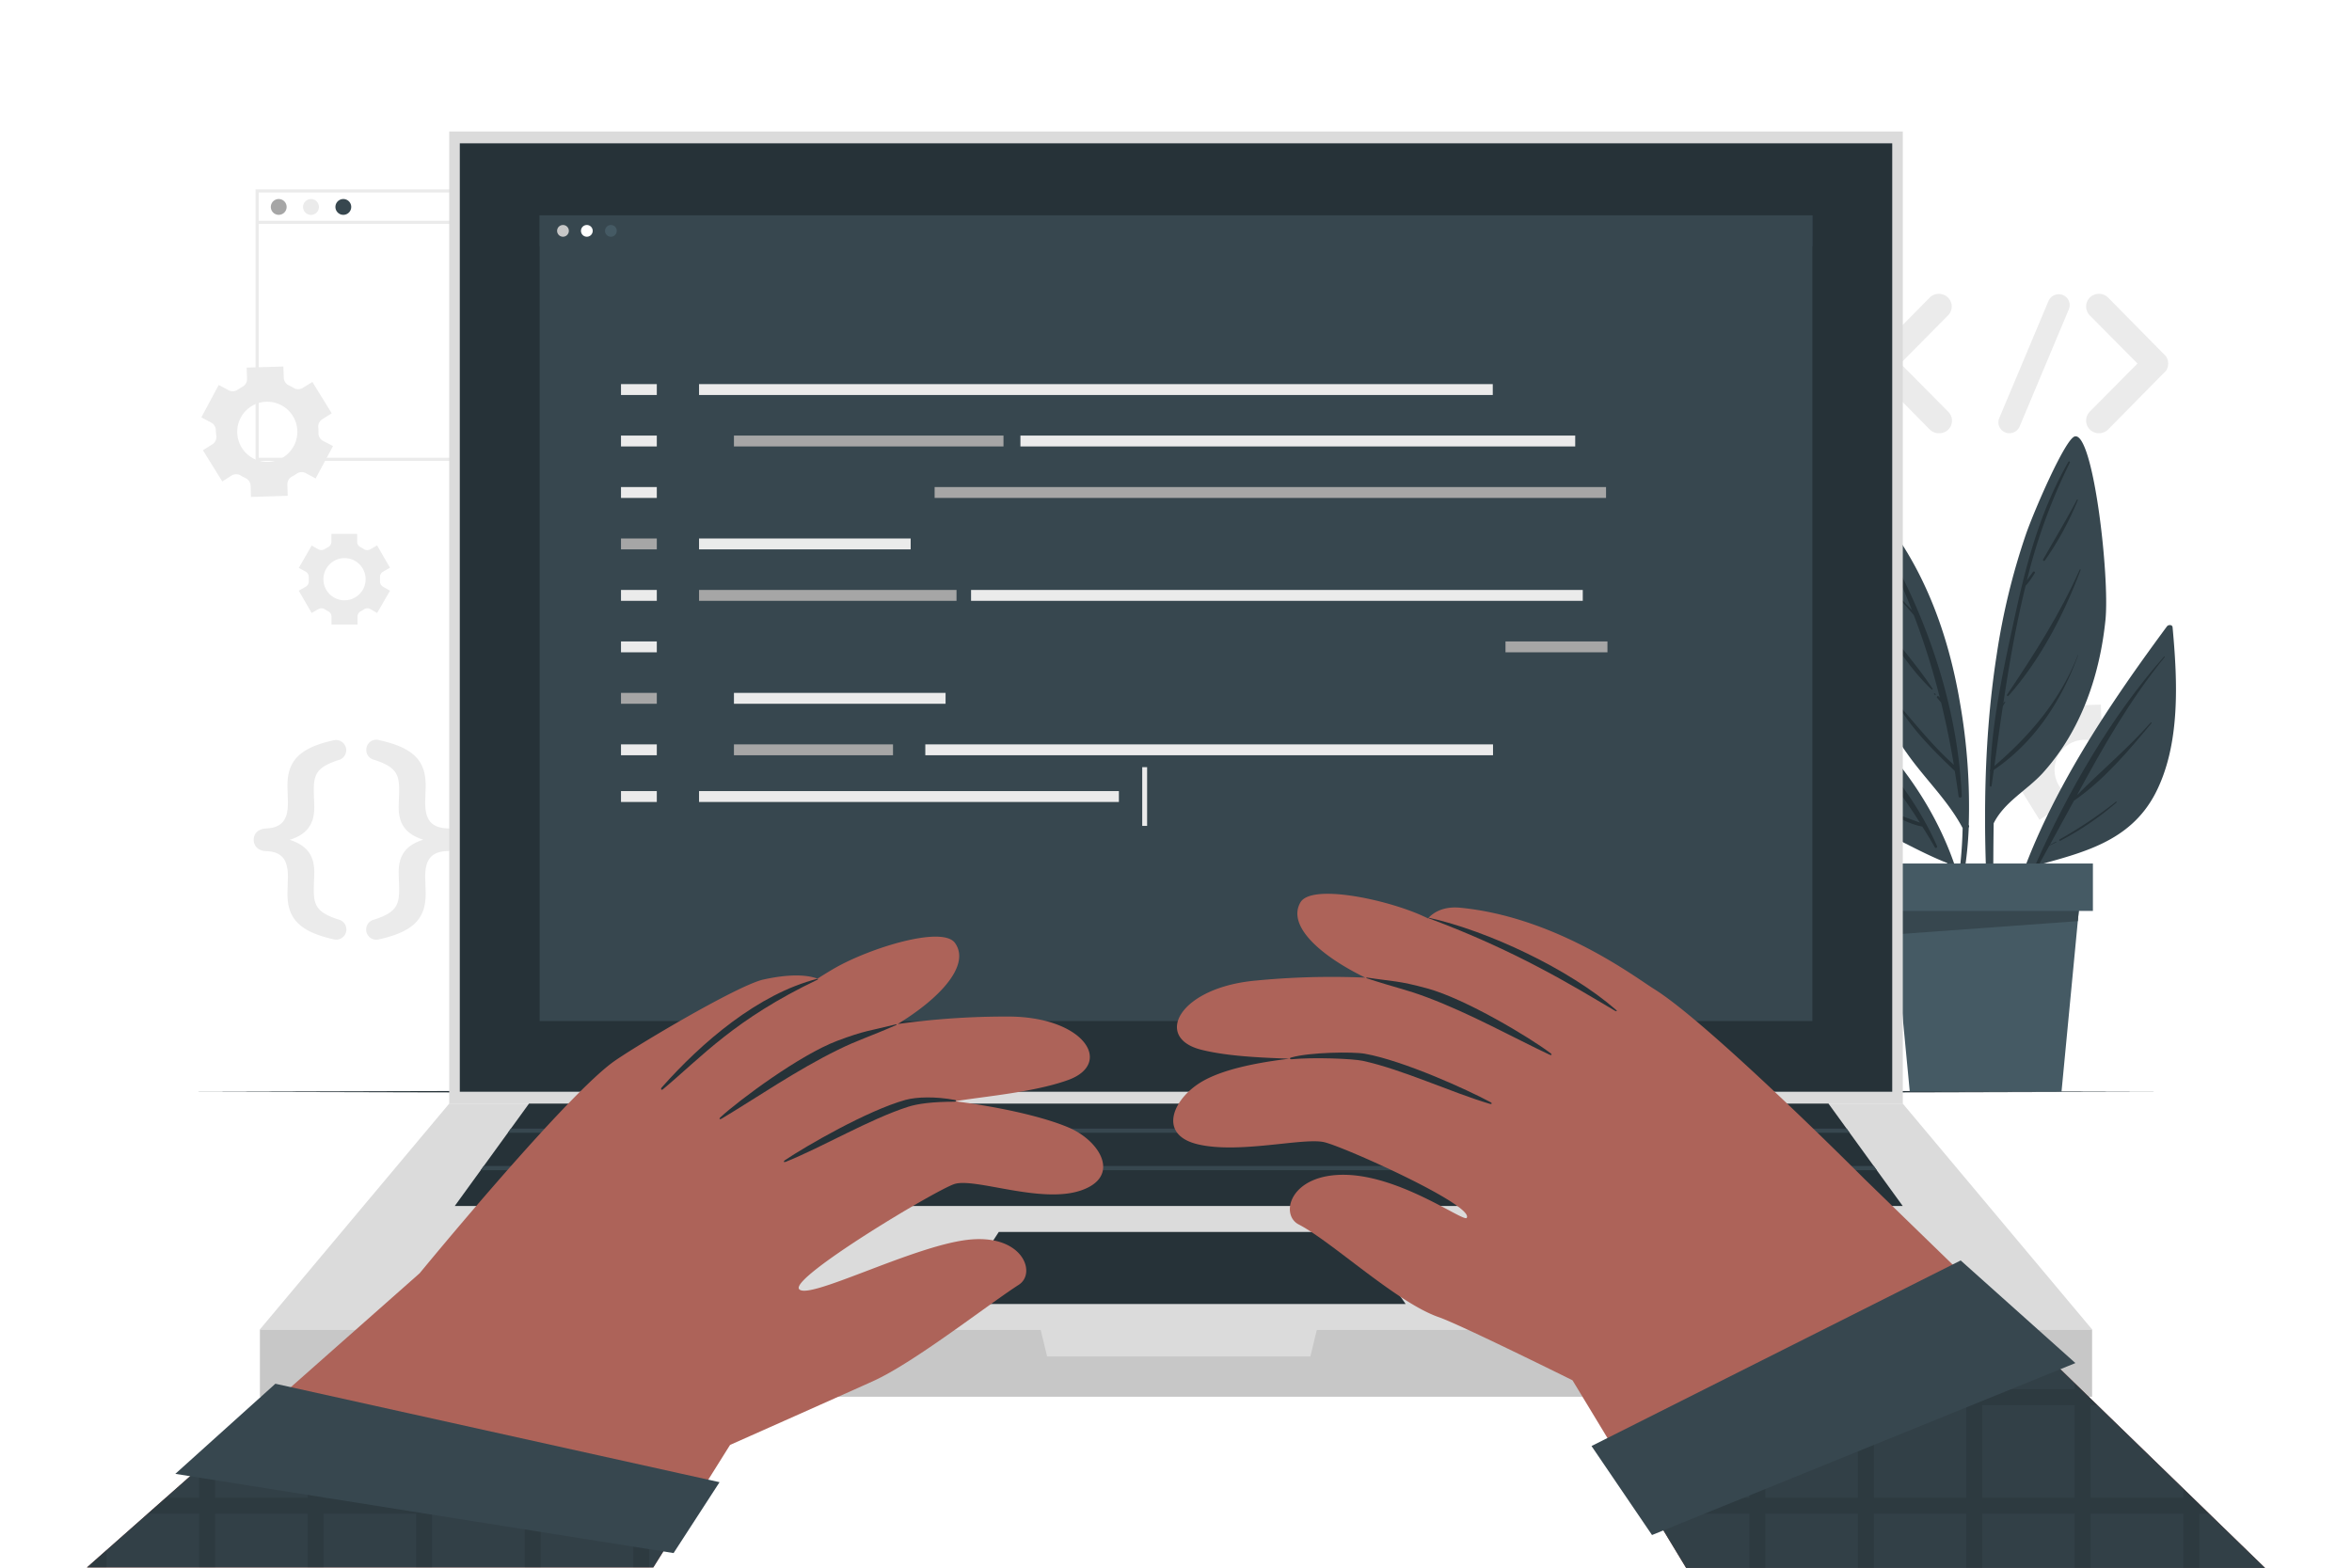 <svg class="animated" id="freepik_stories-hand-coding" xmlns="http://www.w3.org/2000/svg" viewBox="0 0 750 500" version="1.1" xmlns:xlink="http://www.w3.org/1999/xlink" xmlns:svgjs="http://svgjs.com/svgjs"><style>svg#freepik_stories-hand-coding:not(.animated) .animable {opacity: 0;}svg#freepik_stories-hand-coding.animated #freepik--Character--inject-8 {animation: 2.0s 1 forwards cubic-bezier(.36,-0.01,.5,1.38) fadeIn,1.5s Infinite  linear floating;animation-delay: 0s,4s;}            @keyframes fadeIn {                0% {                    opacity: 0;                }                100% {                    opacity: 1;                }            }                    @keyframes floating {                0% {                    opacity: 1;                    transform: translateY(0px);                }                50% {                    transform: translateY(-10px);                }                100% {                    opacity: 1;                    transform: translateY(0px);                }            }        </style><g id="freepik--background-complete--inject-8" class="animable" style="transform-origin: 377.81px 180.053px;"><path d="M208.14,147H81.5V60.39H208.14ZM82.5,146H207.14V61.39H82.5Z" style="fill: rgb(235, 235, 235); transform-origin: 144.82px 103.695px;" id="elgtg3k1keded" class="animable"></path><path d="M91.4,66a2.52,2.52,0,1,1-2.52-2.52A2.52,2.52,0,0,1,91.4,66Z" style="fill: rgb(166, 166, 166); transform-origin: 88.88px 66px;" id="elcvfnbgehhgm" class="animable"></path><path d="M101.7,66a2.53,2.53,0,1,1-2.52-2.52A2.52,2.52,0,0,1,101.7,66Z" style="fill: rgb(235, 235, 235); transform-origin: 99.17px 66.01px;" id="elw4wn8ndb4zm" class="animable"></path><path d="M112,66a2.52,2.52,0,1,1-2.52-2.52A2.52,2.52,0,0,1,112,66Z" style="fill: rgb(55, 71, 79); transform-origin: 109.48px 66px;" id="elthrghttb0q" class="animable"></path><rect x="82" y="70.41" width="125.64" height="1" style="fill: rgb(235, 235, 235); transform-origin: 144.82px 70.91px;" id="elobnah7qqlsf" class="animable"></rect><path d="M73.84,151.67a2.79,2.79,0,0,1,2.93,0q.36.23.75.42c.25.14.51.27.77.4a2.78,2.78,0,0,1,1.63,2.41l.11,3.6,11.71-.37-.11-3.59A2.79,2.79,0,0,1,93.1,152a15.21,15.21,0,0,0,1.49-.91,2.76,2.76,0,0,1,2.9-.19l3.16,1.7,5.54-10.33L103,140.6a2.76,2.76,0,0,1-1.45-2.52,17,17,0,0,0-.06-1.75,2.78,2.78,0,0,1,1.29-2.62l3-1.89-6.17-10-3.07,1.9a2.77,2.77,0,0,1-2.91,0q-.36-.22-.75-.42c-.25-.14-.51-.27-.77-.39a2.79,2.79,0,0,1-1.63-2.43l-.11-3.59-11.71.36.11,3.58a2.78,2.78,0,0,1-1.46,2.53c-.51.28-1,.59-1.49.92a2.78,2.78,0,0,1-2.91.19l-3.16-1.69-5.54,10.32,3.16,1.7a2.75,2.75,0,0,1,1.45,2.53A17.06,17.06,0,0,0,69,139.1a2.8,2.8,0,0,1-1.29,2.62l-3,1.89,6.17,9.95Zm2.94-18.49a9.59,9.59,0,1,1,3.93,13A9.61,9.61,0,0,1,76.78,133.18Z" style="fill: rgb(235, 235, 235); transform-origin: 85.2px 137.695px;" id="el8vqhthg538n" class="animable"></path><path d="M653.36,259.52a2.77,2.77,0,0,1,2.92,0l.75.43.78.39a2.78,2.78,0,0,1,1.63,2.41l.11,3.6,11.71-.37-.11-3.59a2.77,2.77,0,0,1,1.47-2.52,17.37,17.37,0,0,0,1.48-.92,2.8,2.8,0,0,1,2.91-.19l3.16,1.7,5.54-10.33-3.16-1.69a2.77,2.77,0,0,1-1.45-2.53,16.86,16.86,0,0,0-.06-1.74,2.8,2.8,0,0,1,1.29-2.63l3-1.89-6.17-10-3.07,1.91a2.77,2.77,0,0,1-2.91,0l-.75-.42c-.25-.14-.51-.27-.77-.39a2.77,2.77,0,0,1-1.63-2.42l-.11-3.6-11.71.36.11,3.59a2.76,2.76,0,0,1-1.46,2.52,14.28,14.28,0,0,0-1.49.93,2.78,2.78,0,0,1-2.91.18l-3.16-1.69L643.81,241l3.16,1.69a2.79,2.79,0,0,1,1.45,2.53,17.06,17.06,0,0,0,.06,1.75,2.79,2.79,0,0,1-1.3,2.62l-3,1.89,6.17,10ZM656.3,241a9.59,9.59,0,1,1,3.92,13A9.59,9.59,0,0,1,656.3,241Z" style="fill: rgb(235, 235, 235); transform-origin: 664.76px 245.54px;" id="elrgvtxy7cvad" class="animable"></path><path d="M97.46,182.31a2,2,0,0,1,1,1.82c0,.2,0,.4,0,.6s0,.41,0,.61a1.93,1.93,0,0,1-1,1.8l-2.19,1.26,4.11,7.11,2.18-1.26a1.93,1.93,0,0,1,2,.08c.34.22.7.42,1.06.61a1.94,1.94,0,0,1,1.08,1.73v2.51H114v-2.51a1.94,1.94,0,0,1,1.08-1.73c.36-.19.71-.39,1-.61a1.94,1.94,0,0,1,2-.08l2.18,1.26,4.1-7.11-2.19-1.26a1.94,1.94,0,0,1-1-1.81c0-.2,0-.4,0-.6s0-.4,0-.6a1.94,1.94,0,0,1,1-1.81l2.18-1.26-4.1-7.11-2.17,1.26a2,2,0,0,1-2.05-.07,11.27,11.27,0,0,0-1.06-.62,1.93,1.93,0,0,1-1.08-1.73v-2.51h-8.21v2.51a1.93,1.93,0,0,1-1.08,1.73,10.13,10.13,0,0,0-1.06.62,2,2,0,0,1-2,.07L99.39,174l-4.11,7.11ZM109.85,178a6.73,6.73,0,1,1-6.72,6.73A6.74,6.74,0,0,1,109.85,178Z" style="fill: rgb(235, 235, 235); transform-origin: 109.815px 184.73px;" id="elu9njt8nvg6" class="animable"></path><path d="M91.66,285c0-1.13.15-4.14.15-5.42,0-5.49-2-8-7.07-8.12-2.4-.15-3.83-1.58-3.83-3.61s1.43-3.46,3.83-3.61c5.12-.23,7.07-2.64,7.07-8.2,0-1.28-.15-4.29-.15-5.42,0-7.29,3.09-12,14.75-14.51a3.25,3.25,0,0,1,2,6.16c-7.3,2.26-8.35,4.59-8.35,9.71,0,1.5.15,4,.15,5.56,0,5.87-2.86,8.73-7.83,10.31,5,1.65,7.83,4.44,7.83,10.3,0,1.58-.15,4.06-.15,5.57,0,5.11,1,7.45,8.35,9.7a3.25,3.25,0,0,1-2,6.17C94.75,297,91.66,292.34,91.66,285Z" style="fill: rgb(235, 235, 235); transform-origin: 95.684px 267.857px;" id="eli3z6bv4926f" class="animable"></path><path d="M135.74,250.59c0,1.13-.15,4.14-.15,5.42,0,5.56,2,8,7.15,8.2,2.33.15,3.76,1.58,3.76,3.61s-1.43,3.46-3.76,3.61c-5.12.15-7.15,2.63-7.15,8.12,0,1.28.15,4.29.15,5.42,0,7.37-3.08,12-14.74,14.59a3.24,3.24,0,0,1-2-6.17c7.22-2.25,8.28-4.59,8.28-9.7,0-1.51-.15-4-.15-5.57,0-5.86,2.85-8.72,7.82-10.3-5-1.66-7.82-4.44-7.82-10.31,0-1.58.15-4.06.15-5.56,0-5.12-1.06-7.45-8.28-9.71a3.11,3.11,0,0,1-2.18-3.08,3.16,3.16,0,0,1,4.14-3.08C132.66,238.63,135.74,243.3,135.74,250.59Z" style="fill: rgb(235, 235, 235); transform-origin: 131.63px 267.82px;" id="elp97a6o4ghqi" class="animable"></path><path d="M621.19,131.26a4,4,0,0,1-2.81,6.91,4.27,4.27,0,0,1-3-1.15l-18-18.26c-.2-.06-.26-.19-.32-.38a.84.84,0,0,0-.2-.13,2.11,2.11,0,0,1-.19-.51.34.34,0,0,1-.19-.26c-.06-.13-.06-.32-.13-.38s-.13-.26-.13-.32v-.45c0-.13-.06-.19-.06-.39s.06-.25.06-.32v-.44c0-.13.13-.2.13-.26s.07-.32.13-.51.06-.07.06-.13.2-.45.32-.58a.13.13,0,0,1,.13-.13,1.19,1.19,0,0,1,.39-.44l18-18.26a4.17,4.17,0,0,1,5.76,0,4,4,0,0,1,0,5.76L606,115.94Z" style="fill: rgb(235, 235, 235); transform-origin: 609.303px 115.943px;" id="eld1qsxc90x08" class="animable"></path><path d="M637.53,133.31,653.22,96a3.55,3.55,0,0,1,4.68-1.86,3.45,3.45,0,0,1,1.79,4.55L644,136.06a3.54,3.54,0,0,1-3.27,2.11,3.1,3.1,0,0,1-1.28-.25A3.46,3.46,0,0,1,637.53,133.31Z" style="fill: rgb(235, 235, 235); transform-origin: 648.61px 116.008px;" id="el837kmz8ja5u" class="animable"></path><path d="M690.7,118.25a.06.06,0,0,1-.06.06,3.18,3.18,0,0,1-.45.45l-18,18.26a4.19,4.19,0,0,1-5.77,0,4.06,4.06,0,0,1,0-5.76l15.18-15.32-15.18-15.31a4.06,4.06,0,0,1,0-5.76,4.18,4.18,0,0,1,5.77,0l18,18.26a3.15,3.15,0,0,1,.45.44c.06,0,.06.13.06.13a5.27,5.27,0,0,1,.32.58c0,.06.07.06.07.13a2.52,2.52,0,0,0,.19.57c0,.07.06.07.06.2v.44c0,.07.07.26.07.32s-.07.26-.07.32v.52c0,.06-.06.06-.06.13a4.11,4.11,0,0,0-.19.57c0,.07-.07.07-.07.19S690.83,118,690.7,118.25Z" style="fill: rgb(235, 235, 235); transform-origin: 678.316px 115.943px;" id="eltd178jsuirl" class="animable"></path></g><g id="freepik--Floor--inject-8" class="animable" style="transform-origin: 375.02px 348.196px;"><path d="M59.52,348.2c202.12-.62,428.84-.62,631,0-202.12.61-428.84.61-631,0Z" style="fill: rgb(38, 50, 56); transform-origin: 375.02px 348.196px;" id="elzfgj6tsbi9j" class="animable"></path></g><g id="freepik--Plant--inject-8" class="animable" style="transform-origin: 633.15px 243.675px;"><path d="M691,199.77c-23.36,31.64-47.72,68.35-53.65,108-.07.6.89.8,1,.2a235.06,235.06,0,0,1,10.33-31.76c15.36-4.23,30.43-7.7,38.5-22.94,8.22-15.67,7.18-36.1,5.61-53.17C692.74,199.21,691.5,199.16,691,199.77Z" style="fill: rgb(55, 71, 79); transform-origin: 665.61px 253.848px;" id="el9m87z8lowip" class="animable"></path><path d="M649,275.93c10.5-23.55,24-47.19,41.09-66.55.11-.13.29.05.19.18-11.21,13.79-19.73,28.81-28,44.09,7.73-7.85,16.21-14.88,23.54-23.21.14-.16.37.08.23.24-7.27,8.73-15.22,18.21-24.69,24.67q-3.82,7-7.71,14.1c.64-.36,1.29-.67,1.95-1,.11-.05.21.12.1.18-.72.36-1.44.75-2.19,1.06-1.23,2.23-2.44,4.46-3.71,6.68C649.44,276.86,648.75,276.43,649,275.93Z" style="fill: rgb(38, 50, 56); transform-origin: 669.628px 242.96px;" id="elntdh2dq5x9a" class="animable"></path><path d="M656.78,267.71a137.12,137.12,0,0,0,17.93-12c.15-.12.37.09.22.22A94.19,94.19,0,0,1,657,268.15C656.75,268.3,656.49,267.88,656.78,267.71Z" style="fill: rgb(38, 50, 56); transform-origin: 665.816px 261.928px;" id="eldx9c0krznzp" class="animable"></path><path d="M634.68,301.89c.05.48.86.48.85,0,.13-13.06,0-26.18.21-39.31,3.35-6.75,10.53-10.49,15.53-15.9a70.15,70.15,0,0,0,9.32-13c6.17-11,9.52-23.48,10.8-36,1.38-14-3.92-60.08-9.81-58.48-3.05.83-12.94,23.67-15.56,31.22a217,217,0,0,0-9.3,38.28C631.94,239.39,632.34,271,634.68,301.89Z" style="fill: rgb(55, 71, 79); transform-origin: 652.303px 220.705px;" id="elbqzs80e0aaa" class="animable"></path><path d="M634.59,245.54l.06-.06c.71-16.53,4.44-33.22,7.92-49.25,3.76-17.27,8.15-33.54,17-48.94a.26.26,0,0,1,.45.26,181.49,181.49,0,0,0-13.69,37.56c.6-.93,1.32-1.81,1.94-2.69.24-.35.82,0,.58.33a24.77,24.77,0,0,1-2.78,3.92.23.23,0,0,1-.12.06c-3.06,12.34-5.25,25-7.13,37.57.14-.16.27-.34.41-.49a.13.13,0,0,1,.2.15c-.24.42-.5.83-.75,1.25-1,6.39-1.83,12.77-2.71,19.1,11.38-9.73,21.11-21.2,26.59-35.33a.06.06,0,0,1,.11,0c-5.37,14.65-13.84,27.68-26.88,36.58l-.72,5.1c-.05.35-.61.26-.61-.08,0-1.51.08-3,.14-4.53A.34.34,0,0,1,634.59,245.54Z" style="fill: rgb(38, 50, 56); transform-origin: 648.565px 199.025px;" id="el17pc4kk22os" class="animable"></path><path d="M640,221.58c8.7-13,16.82-25.59,23.19-39.94.07-.16.35,0,.28.12-5.36,14.26-12.87,28.71-23,40.16C640.18,222.15,639.77,221.85,640,221.58Z" style="fill: rgb(38, 50, 56); transform-origin: 651.707px 201.787px;" id="elavrlh1yvcz6" class="animable"></path><path d="M651.51,178.43c3.6-6.37,7.4-12.58,10.8-19.08.09-.18.34,0,.26.15a99,99,0,0,1-10.5,19.26C651.83,179.09,651.3,178.8,651.51,178.43Z" style="fill: rgb(38, 50, 56); transform-origin: 657.024px 169.089px;" id="ellcbatw4blre" class="animable"></path><path d="M650.1,181.21a.06.06,0,0,1,0,.11A.06.06,0,0,1,650.1,181.21Z" style="fill: rgb(38, 50, 56); transform-origin: 650.1px 181.265px;" id="elr2qpff1oa" class="animable"></path><path d="M625.84,264.11a133.09,133.09,0,0,1-3.05,25.74c.13.93.26,1.86.4,2.82a122.69,122.69,0,0,0,4.6-28.69.88.88,0,0,0,0-.89v0A190.7,190.7,0,0,0,625,224.19c-4.05-24-12.89-47.05-29.63-65.05a1.2,1.2,0,0,0-1.85.38c-6.76,17.18-4.4,37.69,1.36,54.83a100.42,100.42,0,0,0,13.27,26C613.85,248.46,621.17,255.29,625.84,264.11Z" style="fill: rgb(55, 71, 79); transform-origin: 608.657px 225.763px;" id="el6zqgncrlhwn" class="animable"></path><path d="M597.3,167.18c15.87,25.76,26.91,56.29,28.26,86.72,0,.54-.88.68-1,.13-.37-2.74-.79-5.45-1.23-8.14h0c-6.56-6.29-13.3-12.93-18-20.78-.09-.14.11-.3.22-.18,5.71,6.53,11,13.22,17.49,19q-1.69-10.1-4.07-19.87c-.43-.49-.84-1-1.26-1.48-.27-.32.18-.79.47-.47l.38.42a231.14,231.14,0,0,0-8.29-26.34c-4-4.82-8.56-9-11.5-14.79a.12.12,0,0,1,.21-.12,121.6,121.6,0,0,0,7.34,9.74c1.07,1.23,2.24,2.38,3.35,3.57a204.42,204.42,0,0,0-13-27.08A.35.35,0,0,1,597.3,167.18Z" style="fill: rgb(38, 50, 56); transform-origin: 611.095px 210.685px;" id="el5cil6ag23ln" class="animable"></path><path d="M600.51,199c5.13,6.91,11,13.49,15.74,20.63.14.2-.16.41-.33.25-6.13-5.74-11.31-13.59-15.76-20.67C600,198.93,600.36,198.75,600.51,199Z" style="fill: rgb(38, 50, 56); transform-origin: 608.203px 209.409px;" id="el8an8rvd6c4f" class="animable"></path><path d="M617,221.18l.22.22c.15.15-.09.38-.24.23l-.22-.22C616.58,221.26,616.82,221,617,221.18Z" style="fill: rgb(38, 50, 56); transform-origin: 616.982px 221.399px;" id="eljhlk9izqrhr" class="animable"></path><path d="M572.44,216.69c1.27,13.25,8.24,29.08,16.74,39.29a41.76,41.76,0,0,0,13.58,10.6c5.88,2.91,12,6.26,18.13,8.65A118.94,118.94,0,0,1,627.3,298c.2-.66.39-1.35.59-2-3.91-33.54-25.61-62.22-53.38-80.63A1.35,1.35,0,0,0,572.44,216.69Z" style="fill: rgb(55, 71, 79); transform-origin: 600.159px 256.577px;" id="el75sy53hkcxb" class="animable"></path><path d="M582,226.61c-.2-.18.07-.53.28-.37,14.72,10.9,28,26.8,35.39,43.61.2.46-.43.86-.69.4-1.29-2.26-2.61-4.46-4-6.62h0c-6.34-1.19-12.34-5.65-17-9.89-.13-.11.06-.3.18-.19a39.19,39.19,0,0,0,8,5.64c2.59,1.31,5.37,2.14,8.06,3.19-2.35-3.73-4.8-7.31-7.35-10.78-6.83-2.32-13.32-6.51-19-10.7-.18-.13,0-.43.18-.31a188.32,188.32,0,0,0,17.7,9.46,157.46,157.46,0,0,0-12.5-14.57c-2.15-1.14-4.34-2.28-6.43-3.5-.17-.1,0-.39.14-.32a22.74,22.74,0,0,1,4.93,2.42C587.38,231.55,584.79,229.05,582,226.61Z" style="fill: rgb(38, 50, 56); transform-origin: 599.819px 248.326px;" id="el0mgszjipbi6g" class="animable"></path><path d="M582.62,238.19a8,8,0,0,1,1.07.76c.1.09,0,.22-.14.18a9.33,9.33,0,0,1-1.11-.63C582.25,238.37,582.43,238.07,582.62,238.19Z" style="fill: rgb(38, 50, 56); transform-origin: 583.045px 238.65px;" id="ely739vi2bqeb" class="animable"></path><polygon points="603.06 286.1 663.3 286.1 657.37 348.19 608.99 348.19 603.06 286.1" style="fill: rgb(69, 90, 100); transform-origin: 633.18px 317.145px;" id="elgyms3apndw8" class="animable"></polygon><polygon points="604.2 298.02 603.06 286.1 663.3 286.1 662.57 293.79 604.2 298.02" style="fill: rgb(55, 71, 79); transform-origin: 633.18px 292.06px;" id="elkb9qc905oz" class="animable"></polygon><rect x="598.99" y="275.41" width="68.39" height="15.12" style="fill: rgb(69, 90, 100); transform-origin: 633.185px 282.97px;" id="elgjz4oebfq2" class="animable"></rect></g><g id="freepik--Device--inject-8" class="animable" style="transform-origin: 375px 243.705px;"><rect x="143.25" y="41.93" width="463.51" height="310.05" style="fill: rgb(219, 219, 219); transform-origin: 375.005px 196.955px;" id="elt0husxcp0qc" class="animable"></rect><rect x="146.62" y="45.71" width="456.77" height="302.49" style="fill: rgb(38, 50, 56); transform-origin: 375.005px 196.955px;" id="eltkn7pcj8soj" class="animable"></rect><rect x="82.88" y="424" width="584.24" height="21.48" style="fill: rgb(199, 199, 199); transform-origin: 375px 434.74px;" id="elstcmad7t0u" class="animable"></rect><polygon points="82.88 424 143.25 351.98 606.75 351.98 667.12 424 82.88 424" style="fill: rgb(219, 219, 219); transform-origin: 375px 387.99px;" id="elwyvrw35mkae" class="animable"></polygon><polygon points="606.73 384.63 145.02 384.63 168.69 351.98 583.06 351.98 606.73 384.63" style="fill: rgb(38, 50, 56); transform-origin: 375.875px 368.305px;" id="elnm8r4iuwcl" class="animable"></polygon><polygon points="598.46 373.22 153.29 373.22 154.25 371.89 597.5 371.89 598.46 373.22" style="fill: rgb(55, 71, 79); transform-origin: 375.875px 372.555px;" id="elvg5jtdn53fa" class="animable"></polygon><polygon points="589.81 361.3 161.94 361.3 162.9 359.96 588.85 359.96 589.81 361.3" style="fill: rgb(55, 71, 79); transform-origin: 375.875px 360.63px;" id="elpcatwfl6sw" class="animable"></polygon><polygon points="303.53 415.9 318.49 392.92 432.22 392.92 448.23 415.9 303.53 415.9" style="fill: rgb(38, 50, 56); transform-origin: 375.88px 404.41px;" id="el7sczkprnqkb" class="animable"></polygon><polygon points="417.85 432.63 333.9 432.63 331.82 424 419.94 424 417.85 432.63" style="fill: rgb(219, 219, 219); transform-origin: 375.88px 428.315px;" id="elten4b7xg4al" class="animable"></polygon><rect x="172.09" y="68.69" width="405.83" height="256.96" style="fill: rgb(55, 71, 79); transform-origin: 375.005px 197.17px;" id="elr5t5x8y11vs" class="animable"></rect><rect x="172.09" y="68.69" width="405.83" height="9.89" style="fill: rgb(55, 71, 79); transform-origin: 375.005px 73.635px;" id="elxx3gab4wij" class="animable"></rect><path d="M181.39,73.63a1.87,1.87,0,1,1-1.87-1.87A1.86,1.86,0,0,1,181.39,73.63Z" style="fill: rgb(199, 199, 199); transform-origin: 179.52px 73.63px;" id="elc0y54ribjra" class="animable"></path><path d="M189,73.63a1.87,1.87,0,1,1-1.87-1.87A1.86,1.86,0,0,1,189,73.63Z" style="fill: rgb(255, 255, 255); transform-origin: 187.13px 73.63px;" id="el20qpv2948voi" class="animable"></path><path d="M196.67,73.63a1.87,1.87,0,1,1-1.87-1.87A1.86,1.86,0,0,1,196.67,73.63Z" style="fill: rgb(69, 90, 100); transform-origin: 194.8px 73.63px;" id="elhbi9821i4m" class="animable"></path><rect x="198.02" y="122.51" width="11.42" height="3.47" style="fill: rgb(235, 235, 235); transform-origin: 203.73px 124.245px;" id="elpkyhxw06lbl" class="animable"></rect><rect x="222.91" y="122.51" width="253.1" height="3.47" style="fill: rgb(235, 235, 235); transform-origin: 349.46px 124.245px;" id="eluundonev7vq" class="animable"></rect><rect x="483.03" y="122.51" width="21.69" height="3.47" style="fill: rgb(55, 71, 79); transform-origin: 493.875px 124.245px;" id="el4nr5o8ygnrx" class="animable"></rect><rect x="198.02" y="138.92" width="11.42" height="3.47" style="fill: rgb(235, 235, 235); transform-origin: 203.73px 140.655px;" id="el44r8tm4j005" class="animable"></rect><rect x="234.04" y="138.92" width="85.95" height="3.47" style="fill: rgb(166, 166, 166); transform-origin: 277.015px 140.655px;" id="elbpulpta33ve" class="animable"></rect><rect x="480.07" y="204.58" width="32.51" height="3.47" style="fill: rgb(166, 166, 166); transform-origin: 496.325px 206.315px;" id="eldjuujtiufzj" class="animable"></rect><rect x="222.91" y="188.16" width="82.1" height="3.47" style="fill: rgb(166, 166, 166); transform-origin: 263.96px 189.895px;" id="elxoriwkin6c" class="animable"></rect><rect x="234.04" y="155.34" width="57.6" height="3.47" style="fill: rgb(55, 71, 79); transform-origin: 262.84px 157.075px;" id="elb7p3g1tot3m" class="animable"></rect><rect x="298.03" y="155.34" width="214.1" height="3.47" style="fill: rgb(166, 166, 166); transform-origin: 405.08px 157.075px;" id="elnb7fanxysqn" class="animable"></rect><rect x="222.91" y="204.58" width="249.73" height="3.47" style="fill: rgb(55, 71, 79); transform-origin: 347.775px 206.315px;" id="elvvlpovkb1ag" class="animable"></rect><rect x="325.39" y="138.92" width="176.91" height="3.47" style="fill: rgb(235, 235, 235); transform-origin: 413.845px 140.655px;" id="el3j0hbzeq17v" class="animable"></rect><rect x="198.02" y="155.34" width="11.42" height="3.47" style="fill: rgb(235, 235, 235); transform-origin: 203.73px 157.075px;" id="elok0qnx6ud4" class="animable"></rect><rect x="198.02" y="171.75" width="11.42" height="3.47" style="fill: rgb(166, 166, 166); transform-origin: 203.73px 173.485px;" id="el02vwk89poo5n" class="animable"></rect><rect x="222.91" y="171.75" width="67.48" height="3.47" style="fill: rgb(235, 235, 235); transform-origin: 256.65px 173.485px;" id="el8gm6kw2wmr" class="animable"></rect><rect x="234.04" y="220.99" width="67.48" height="3.47" style="fill: rgb(235, 235, 235); transform-origin: 267.78px 222.725px;" id="elc6270buygwq" class="animable"></rect><rect x="295.06" y="237.41" width="181.03" height="3.47" style="fill: rgb(235, 235, 235); transform-origin: 385.575px 239.145px;" id="elzbslbxmr4yb" class="animable"></rect><rect x="234.04" y="237.41" width="50.72" height="3.47" style="fill: rgb(166, 166, 166); transform-origin: 259.4px 239.145px;" id="elsz63wpmyvv" class="animable"></rect><rect x="309.65" y="188.16" width="195.06" height="3.47" style="fill: rgb(235, 235, 235); transform-origin: 407.18px 189.895px;" id="elpmovmjvzpxn" class="animable"></rect><rect x="297.25" y="171.75" width="194.98" height="3.47" style="fill: rgb(55, 71, 79); transform-origin: 394.74px 173.485px;" id="elrxpqtxnlgef" class="animable"></rect><rect x="198.02" y="188.16" width="11.42" height="3.47" style="fill: rgb(235, 235, 235); transform-origin: 203.73px 189.895px;" id="elkl1j6h8c02p" class="animable"></rect><rect x="198.02" y="204.58" width="11.42" height="3.47" style="fill: rgb(235, 235, 235); transform-origin: 203.73px 206.315px;" id="elz1itjfbp94c" class="animable"></rect><rect x="198.02" y="220.99" width="11.42" height="3.47" style="fill: rgb(166, 166, 166); transform-origin: 203.73px 222.725px;" id="el5mcvngy6uou" class="animable"></rect><rect x="198.02" y="237.41" width="11.42" height="3.47" style="fill: rgb(235, 235, 235); transform-origin: 203.73px 239.145px;" id="elkdhwfnj93x" class="animable"></rect><rect x="198.02" y="252.31" width="11.42" height="3.47" style="fill: rgb(235, 235, 235); transform-origin: 203.73px 254.045px;" id="eli95fma9de7f" class="animable"></rect><rect x="222.91" y="252.31" width="133.88" height="3.47" style="fill: rgb(235, 235, 235); transform-origin: 289.85px 254.045px;" id="elr6liemyaw9" class="animable"></rect><path d="M202.54,106.11a.63.63,0,0,1-.44,1.08.67.67,0,0,1-.46-.18l-2.83-2.86s0,0-.05-.06a.07.07,0,0,0,0,0,.26.26,0,0,1,0-.08.05.05,0,0,1,0,0s0,0,0-.06,0,0,0,0v-.07s0,0,0-.06,0,0,0,0v-.07s0,0,0,0,0-.05,0-.08,0,0,0,0a.73.73,0,0,1,0-.09,0,0,0,0,1,0,0,.19.19,0,0,1,.06-.07l2.83-2.86a.65.65,0,0,1,.9,0,.63.63,0,0,1,0,.9l-2.38,2.4Z" style="fill: rgb(55, 71, 79); transform-origin: 200.748px 103.83px;" id="elvkkgh8xz60q" class="animable"></path><path d="M205.1,106.43l2.46-5.86a.55.55,0,0,1,.73-.29.54.54,0,0,1,.29.71l-2.47,5.87a.55.55,0,0,1-.51.33.48.48,0,0,1-.2,0A.54.54,0,0,1,205.1,106.43Z" style="fill: rgb(55, 71, 79); transform-origin: 206.831px 103.717px;" id="elmaoxguax6f" class="animable"></path><path d="M213.44,104.06h0l-.07.08L210.53,107a.65.65,0,0,1-.9,0,.63.63,0,0,1,0-.9L212,103.7l-2.38-2.4a.63.63,0,0,1,0-.9.65.65,0,0,1,.9,0l2.83,2.86.07.07s0,0,0,0a.9.9,0,0,1,.05.09s0,0,0,0a.47.47,0,0,0,0,.09s0,0,0,0v.07s0,0,0,0,0,0,0,0v.08s0,0,0,0a.92.92,0,0,0,0,.09s0,0,0,0Z" style="fill: rgb(55, 71, 79); transform-origin: 211.45px 103.7px;" id="ele8dmdnkizeg" class="animable"></path><rect x="364.23" y="244.68" width="1.56" height="18.73" style="fill: rgb(235, 235, 235); transform-origin: 365.01px 254.045px;" id="eldx7kyb7zskc" class="animable"></rect></g><g id="freepik--Character--inject-8" class="animable animator-active" style="transform-origin: 375px 392.578px;"><path d="M232.79,460.85s39.37-17.5,45.85-20.46c13-5.93,36.28-24.2,46.24-30.63,5.82-3.76,1.17-16.47-16.53-14.31s-50.7,19.4-53.54,15.69,43-31.25,49.43-33.47,27.66,6.42,40.49,2,6.14-15.82-4.08-20.11c-13.54-5.69-39.33-9.32-48.82-9.32s-38.69,21.24-38.69,21.24,39.38-15.49,44.25-18.36,28.31-3.32,43.13-8.63,5.14-20.49-19.64-20.27A249.09,249.09,0,0,0,277.42,328c-7,1.06-49.28,29.06-49.28,29.06s8.19-1.77,11.51-2.88,36.3-21.89,40.88-24.31c17.29-9.15,29.52-21.39,24-29.11-4-5.61-27.08,1.56-38.32,8-14.94,8.55-57.29,39.9-57.29,39.9L262,312.83s-4.29-3.56-18.55-.42c-8.43,1.86-43,22.52-48.49,26.71-16.6,12.65-61.24,67.09-61.24,67.09l36.51,46.85Z" style="fill: rgb(173, 99, 89); transform-origin: 242.751px 379.794px;" id="elae3pp6nbm5" class="animable"></path><path d="M211.4,347.41c12.52-10.46,22.73-22.25,49.38-35,.09,0,0-.27-.1-.25-19,4.86-36.93,20.31-49.69,34.69C210.57,347.38,210.9,347.82,211.4,347.41Z" style="fill: rgb(38, 50, 56); transform-origin: 235.808px 329.865px;" id="els4zyi8g0o5k" class="animable"></path><path d="M230.07,356.81c11.09-6.62,23.92-15.51,37.17-22,6.5-3.19,9.3-3.84,18.61-7.91.09,0,0-.24-.08-.22-8.43,2.14-9.82,1.89-18.87,5.31-11.78,4.45-31.11,18.77-37.21,24.39C229.21,356.82,229.48,357.15,230.07,356.81Z" style="fill: rgb(38, 50, 56); transform-origin: 257.665px 341.815px;" id="eluvok1q6s5a7" class="animable"></path><path d="M250.56,370.55c12-4.84,26.57-13.53,38.95-17.53,3.1-1,7.84-1.64,14.93-1.64.38,0,.85-.42-.05-.58-6-1.1-11.95-1-15.65,0-12.14,3.39-31.6,14.64-38.48,19.26C249.72,370.44,249.93,370.81,250.56,370.55Z" style="fill: rgb(38, 50, 56); transform-origin: 277.429px 360.325px;" id="elou07x6aze6l" class="animable"></path><polygon points="232.79 460.86 208.32 499.92 27.72 499.92 133.68 406.21 224.18 396.22 232.79 460.86" style="fill: rgb(173, 99, 89); transform-origin: 130.255px 448.07px;" id="el6qy3z6djjx6" class="animable"></polygon><polygon points="208.32 499.92 214.79 489.58 79.66 453.98 27.72 499.92 208.32 499.92" style="fill: rgb(55, 71, 79); transform-origin: 121.255px 476.95px;" id="elfrype9ejsad" class="animable"></polygon><g id="elzhce9arnnc"><polygon points="208.32 499.92 214.79 489.58 79.66 453.98 27.72 499.92 208.32 499.92" style="opacity: 0.1; transform-origin: 121.255px 476.95px;" class="animable"></polygon></g><g id="elroo8it1rxil"><polygon points="28.89 498.88 33.97 494.38 33.97 499.91 28.89 499.91 28.89 498.88" style="opacity: 0.1; transform-origin: 31.43px 497.145px;" class="animable"></polygon></g><g id="elso4co533xnp"><polygon points="207.01 487.53 207.01 499.91 201.93 499.91 201.93 486.19 207.01 487.53" style="opacity: 0.1; transform-origin: 204.47px 493.05px;" class="animable"></polygon></g><g id="elxoynzxao2t"><polygon points="172.4 478.41 188.94 482.77 172.4 482.77 172.4 499.91 167.32 499.91 167.32 482.77 137.79 482.77 137.79 499.91 132.71 499.91 132.71 482.77 103.18 482.77 103.18 499.91 98.1 499.91 98.1 482.77 68.58 482.77 68.58 499.91 63.5 499.91 63.5 482.77 47.1 482.77 52.85 477.69 63.5 477.69 63.5 468.27 68.58 463.78 68.58 477.69 98.1 477.69 98.1 458.84 103.18 460.18 103.18 477.69 132.71 477.69 132.71 467.96 137.79 469.29 137.79 477.69 167.32 477.69 167.32 477.07 169.66 477.69 172.4 477.69 172.4 478.41" style="opacity: 0.1; transform-origin: 118.02px 479.375px;" class="animable"></polygon></g><polygon points="55.91 470.07 214.79 495.34 229.45 472.73 87.81 441.33 55.91 470.07" style="fill: rgb(55, 71, 79); transform-origin: 142.68px 468.335px;" id="el9lr22ittipm" class="animable"></polygon><path d="M501.44,440.23s-35.88-17.8-42.61-20.12c-13.48-4.66-34.16-24.14-44.7-29.58-6.15-3.18-2.74-16.28,15.09-15.83s37.61,15.2,38.49,13.72c2.41-4-38.79-22.53-45.39-24.12s-27.22,3.82-40.42.65-7.63-15.15,2.13-20.41c12.93-7,38.56-7.82,48-8.74s40.55,17.43,40.55,17.43-40.68-11.63-45.81-14-28.5-.58-43.76-4.44-7.08-19.9,17.6-22.06a249.35,249.35,0,0,1,43.63-.38c7.11.38,51.84,24.19,51.84,24.19s-8.32-1-11.73-1.76-38.24-18.3-43-20.27C423.24,307,409.9,296,414.68,287.81c3.48-6,27.1-1.05,38.9,4.27,15.7,7.08,60.86,34.21,60.86,34.21l-60.15-31.9s2.77-5.71,11.36-4.88c30.69,3,55.91,22.26,61.78,25.91,17.74,11,67.41,60.9,67.41,60.9L563.78,424Z" style="fill: rgb(173, 99, 89); transform-origin: 484.48px 362.648px;" id="elyl0wynlkbuf" class="animable"></path><path d="M515,322.39c-13.89-8.24-31.7-19.19-59.42-29.52-.09,0-.06-.2,0-.18,18.93,4.21,44.78,16.38,59.66,29.33C515.77,322.41,515.57,322.71,515,322.39Z" style="fill: rgb(38, 50, 56); transform-origin: 485.536px 307.607px;" id="elyadzlc6u9gq" class="animable"></path><path d="M494.14,336.4c-11.67-5.51-25.3-13.13-39.11-18.32-6.78-2.55-9.62-2.93-19.28-6.09-.1,0-.05-.24.06-.22,8.6,1.32,9.95.93,19.29,3.47,12.15,3.3,32.77,15.69,39.38,20.7C495,336.33,494.76,336.69,494.14,336.4Z" style="fill: rgb(38, 50, 56); transform-origin: 465.23px 324.137px;" id="elikma8ofz9im" class="animable"></path><path d="M475.06,352.06c-12.38-3.68-27.74-10.93-40.45-13.71-3.18-.7-15.75-1.19-22.81-.51-.38,0-.88-.33,0-.58,5.9-1.68,19.6-1.86,23.38-1.19,12.4,2.21,32.86,11.54,40.15,15.48C475.9,351.86,475.72,352.25,475.06,352.06Z" style="fill: rgb(38, 50, 56); transform-origin: 443.491px 343.908px;" id="elltvgbhhs5fq" class="animable"></path><polygon points="722.28 500.08 594.84 376.32 514.69 379.82 501.44 440.23 537.67 500.08 722.28 500.08" style="fill: rgb(173, 99, 89); transform-origin: 611.86px 438.2px;" id="el6n0b040aau4" class="animable"></polygon><polygon points="537.67 500.08 516.05 464.37 627.33 407.87 722.28 500.08 537.67 500.08" style="fill: rgb(55, 71, 79); transform-origin: 619.165px 453.975px;" id="el8efozoy49wr" class="animable"></polygon><g id="el089hw96srou5"><polygon points="537.67 500.08 516.05 464.37 627.33 407.87 722.28 500.08 537.67 500.08" style="opacity: 0.1; transform-origin: 619.165px 453.975px;" class="animable"></polygon></g><g id="elp8lzg6ejdhj"><path d="M633.18,413.55h-17l10-5.08H628l4.16,4Zm30.4,29.53H557.81v.09l-9.83,5H668.81l-2.1-2Zm35.64,34.61H524.11l3.08,5.08H704.45l-3.13-3Zm0,0-3-2.89v25.29h5.08V479.73Zm-35.64-34.61-2-1.9v58.91h5.08v-54ZM628,408.47l-.62-.6L627,408v92.06h5.09V412.51Zm-35.53,17.12v74.5h5.08V423ZM558,443.08h-.17v57h5.08v-59.5ZM523.2,460.74v15.44l.91,1.51,3.08,5.08,1.09,1.81V458.16Z" style="opacity: 0.1; transform-origin: 613.825px 453.98px;" class="animable"></path></g><polygon points="507.5 461.2 526.79 489.58 661.8 434.74 625.22 402.01 507.5 461.2" style="fill: rgb(55, 71, 79); transform-origin: 584.65px 445.795px;" id="el8v5yuefk8j2" class="animable"></polygon></g><defs>     <filter id="active" height="200%">         <feMorphology in="SourceAlpha" result="DILATED" operator="dilate" radius="2"></feMorphology>                <feFlood flood-color="#32DFEC" flood-opacity="1" result="PINK"></feFlood>        <feComposite in="PINK" in2="DILATED" operator="in" result="OUTLINE"></feComposite>        <feMerge>            <feMergeNode in="OUTLINE"></feMergeNode>            <feMergeNode in="SourceGraphic"></feMergeNode>        </feMerge>    </filter>    <filter id="hover" height="200%">        <feMorphology in="SourceAlpha" result="DILATED" operator="dilate" radius="2"></feMorphology>                <feFlood flood-color="#ff0000" flood-opacity="0.5" result="PINK"></feFlood>        <feComposite in="PINK" in2="DILATED" operator="in" result="OUTLINE"></feComposite>        <feMerge>            <feMergeNode in="OUTLINE"></feMergeNode>            <feMergeNode in="SourceGraphic"></feMergeNode>        </feMerge>            <feColorMatrix type="matrix" values="0   0   0   0   0                0   1   0   0   0                0   0   0   0   0                0   0   0   1   0 "></feColorMatrix>    </filter></defs></svg>